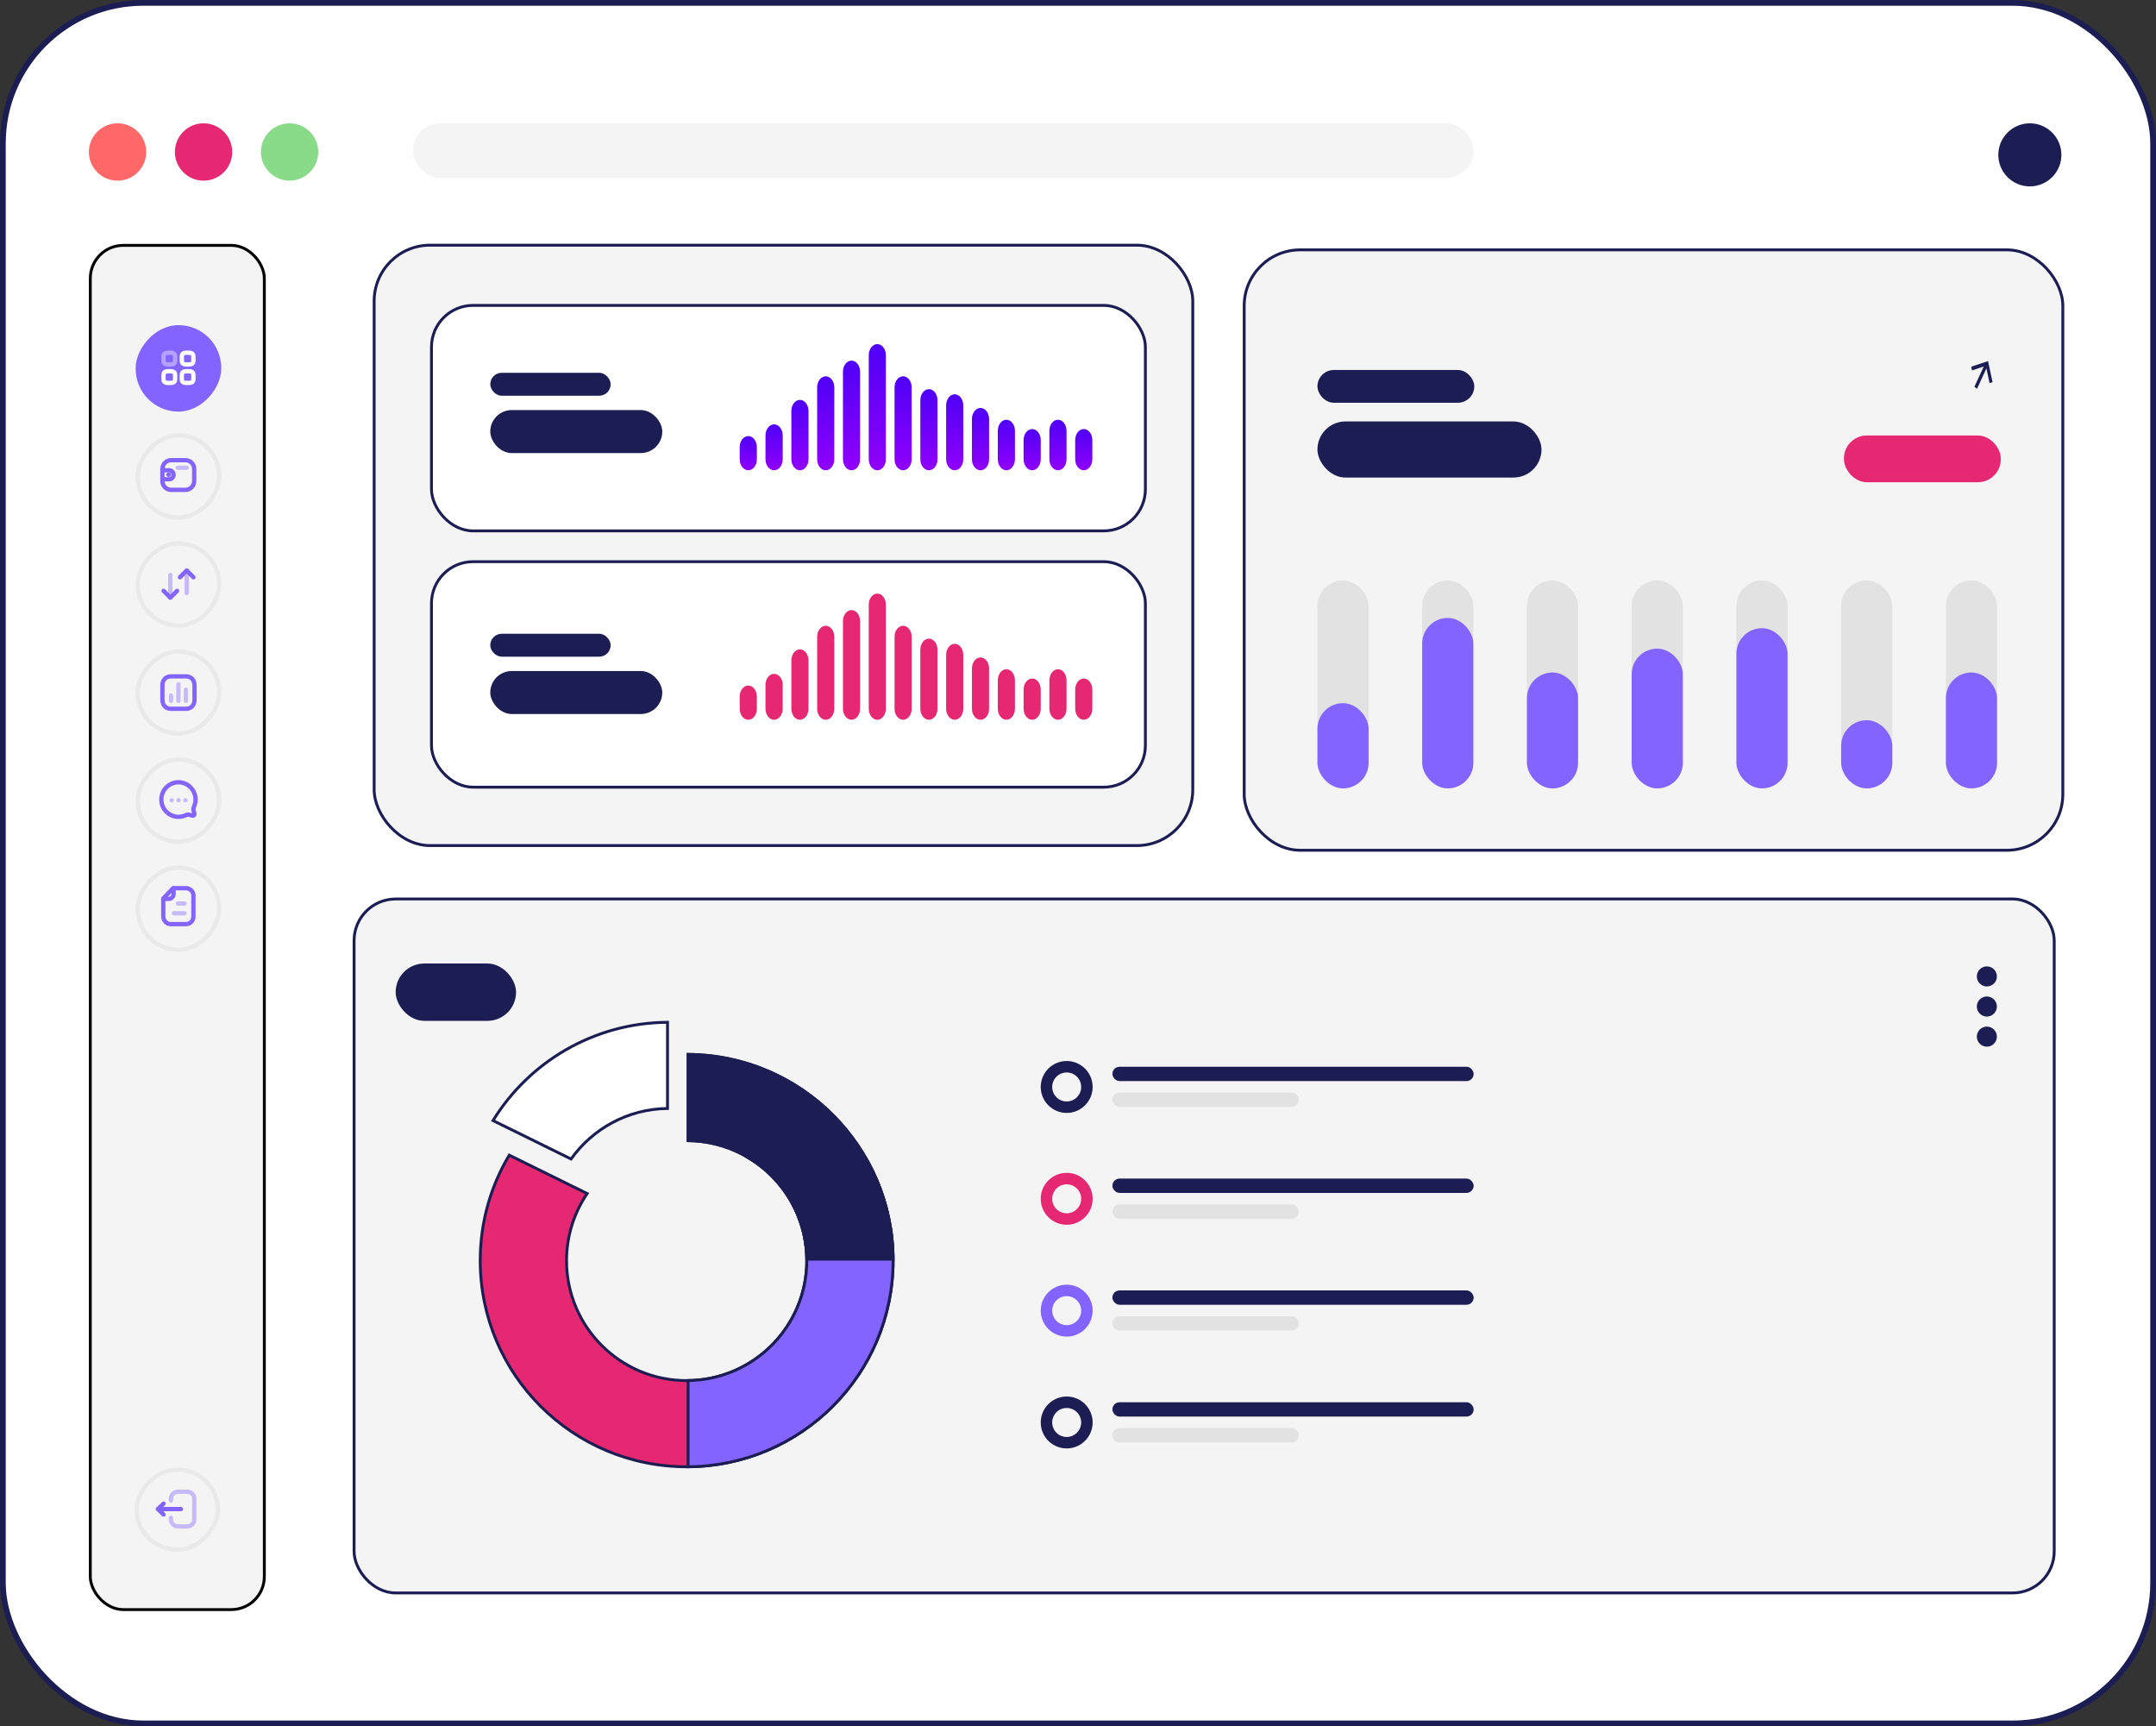 <svg width="752" height="602" viewBox="0 0 752 602" fill="none" xmlns="http://www.w3.org/2000/svg">
<rect x="0" y="0" width="752" height="602" fill="#333333" stroke="none"/>
<rect x="1" y="1.001" width="750" height="600" rx="49" fill="white" stroke="#1C1E53" stroke-width="2"/>
<rect x="123.5" y="313.501" width="593" height="242" rx="14.5" fill="#F4F4F4" stroke="#1C1E53"/>
<circle cx="372.053" cy="379.054" r="7.053" stroke="#1C1E53" stroke-width="4"/>
<rect x="388" y="372.001" width="126" height="5" rx="2.5" fill="#1C1E53"/>
<rect x="388" y="381.001" width="65" height="5" rx="2.5" fill="#E2E2E2"/>
<circle cx="372.053" cy="418.054" r="7.053" stroke="#E62872" stroke-width="4"/>
<rect x="388" y="411.001" width="126" height="5" rx="2.5" fill="#1C1E53"/>
<rect x="388" y="420.001" width="65" height="5" rx="2.5" fill="#E2E2E2"/>
<circle cx="372.053" cy="457.054" r="7.053" stroke="#8364FF" stroke-width="4"/>
<rect x="388" y="450.001" width="126" height="5" rx="2.5" fill="#1C1E53"/>
<rect x="388" y="459.001" width="65" height="5" rx="2.5" fill="#E2E2E2"/>
<circle cx="372.053" cy="496.054" r="7.053" stroke="#1C1E53" stroke-width="4"/>
<rect x="388" y="489.001" width="126" height="5" rx="2.5" fill="#1C1E53"/>
<rect x="388" y="498.001" width="65" height="5" rx="2.5" fill="#E2E2E2"/>
<g clip-path="url(#clip0_75_5313)">
<path d="M177.622 402.822L204.789 416.217C200.272 422.897 197.608 430.935 197.608 439.608C197.608 462.724 216.362 481.452 239.508 481.452C262.654 481.452 281.408 462.709 281.408 439.608C281.408 416.658 262.908 398.035 240.008 397.767V367.701C279.537 367.969 311.5 400.056 311.515 439.593C311.515 479.311 279.267 511.501 239.508 511.501C199.733 511.501 167.5 479.296 167.5 439.593C167.5 426.156 171.187 413.582 177.622 402.822Z" fill="#E62872" stroke="#1C1E53"/>
<path d="M232.826 386.554C218.932 386.717 206.693 393.644 199.184 404.173L171.961 390.766C184.552 370.345 207.09 356.678 232.826 356.503V386.554Z" fill="white" stroke="#1C1E53"/>
<path d="M261.334 403.896H301.987C308.036 414.411 311.5 426.597 311.5 439.593C311.5 479.145 279.537 511.231 240.008 511.5V481.433C262.923 481.166 281.408 462.527 281.408 439.593C281.408 424.475 273.36 411.25 261.334 403.896Z" fill="#8364FF" stroke="#1C1E53"/>
<path d="M240.008 397.767V367.701C279.37 367.968 311.23 399.785 311.514 439.108H281.405C281.139 416.389 262.742 398.033 240.008 397.767Z" fill="#1C1E53" stroke="#1C1E53"/>
</g>
<g clip-path="url(#clip1_75_5313)">
<path d="M693 344.001C694.925 344.001 696.5 342.426 696.5 340.501C696.5 338.576 694.925 337.001 693 337.001C691.075 337.001 689.5 338.576 689.5 340.501C689.5 342.426 691.075 344.001 693 344.001ZM693 347.501C691.075 347.501 689.5 349.076 689.5 351.001C689.5 352.926 691.075 354.501 693 354.501C694.925 354.501 696.5 352.926 696.5 351.001C696.5 349.076 694.925 347.501 693 347.501ZM693 358.001C691.075 358.001 689.5 359.576 689.5 361.501C689.5 363.426 691.075 365.001 693 365.001C694.925 365.001 696.5 363.426 696.5 361.501C696.5 359.576 694.925 358.001 693 358.001Z" fill="#1C1E53"/>
</g>
<rect x="138" y="336.001" width="42" height="20" rx="10" fill="#1C1E53"/>
<rect x="130.5" y="85.501" width="285.534" height="209.37" rx="19.5" fill="#F4F4F4" stroke="#1C1E53"/>
<rect x="374.29" y="201.377" width="17.498" height="72.51" rx="8.749" fill="#FBE1FF"/>
<rect x="374.29" y="233.471" width="17.498" height="40.416" rx="8.749" fill="#D94CE6"/>
<rect x="338.46" y="201.377" width="17.498" height="72.51" rx="8.749" fill="#FBE1FF"/>
<rect x="338.46" y="250.112" width="17.498" height="23.774" rx="8.749" fill="#D94CE6"/>
<rect x="302.631" y="201.377" width="17.498" height="72.51" rx="8.749" fill="#FBE1FF"/>
<rect x="302.631" y="218.019" width="17.498" height="55.869" rx="8.749" fill="#D94CE6"/>
<rect x="266.801" y="201.377" width="17.498" height="72.51" rx="8.749" fill="#FBE1FF"/>
<rect x="266.801" y="225.151" width="17.498" height="48.736" rx="8.749" fill="#D94CE6"/>
<rect x="230.972" y="201.377" width="17.498" height="72.51" rx="8.749" fill="#FBE1FF"/>
<rect x="230.972" y="233.471" width="17.498" height="40.416" rx="8.749" fill="#D94CE6"/>
<rect x="195.143" y="201.377" width="17.498" height="72.51" rx="8.749" fill="#FBE1FF"/>
<rect x="195.143" y="214.452" width="17.498" height="59.435" rx="8.749" fill="#D94CE6"/>
<rect x="159.313" y="201.377" width="17.498" height="72.51" rx="8.749" fill="#FBE1FF"/>
<rect x="159.313" y="244.169" width="17.498" height="29.717" rx="8.749" fill="#D94CE6"/>
<g clip-path="url(#clip2_75_5313)">
<path d="M386.308 134.883L385.275 135.229L384.175 130.108L380.912 137.184L379.984 136.513L383.246 129.437L379.157 130.814L378.878 129.511L384.738 127.546L386.308 134.883Z" fill="#05A402"/>
</g>
<rect x="433.966" y="87.132" width="285.534" height="209.37" rx="19.5" fill="#F4F4F4" stroke="#1C1E53"/>
<rect x="678.714" y="202.417" width="17.842" height="72.51" rx="8.921" fill="#E2E2E2"/>
<rect x="678.714" y="234.511" width="17.842" height="40.416" rx="8.921" fill="#8364FF"/>
<rect x="642.181" y="202.417" width="17.842" height="72.51" rx="8.921" fill="#E2E2E2"/>
<rect x="642.181" y="251.153" width="17.842" height="23.774" rx="8.921" fill="#8364FF"/>
<rect x="605.647" y="202.417" width="17.842" height="72.51" rx="8.921" fill="#E2E2E2"/>
<rect x="605.647" y="219.059" width="17.842" height="55.869" rx="8.921" fill="#8364FF"/>
<rect x="569.114" y="202.417" width="17.842" height="72.51" rx="8.921" fill="#E2E2E2"/>
<rect x="569.114" y="226.191" width="17.842" height="48.736" rx="8.921" fill="#8364FF"/>
<rect x="532.581" y="202.417" width="17.842" height="72.51" rx="8.921" fill="#E2E2E2"/>
<rect x="532.581" y="234.511" width="17.842" height="40.416" rx="8.921" fill="#8364FF"/>
<rect x="496.047" y="202.417" width="17.842" height="72.51" rx="8.921" fill="#E2E2E2"/>
<rect x="496.047" y="215.492" width="17.842" height="59.435" rx="8.921" fill="#8364FF"/>
<rect x="459.514" y="202.417" width="17.842" height="72.51" rx="8.921" fill="#E2E2E2"/>
<rect x="459.514" y="245.209" width="17.842" height="29.717" rx="8.921" fill="#8364FF"/>
<g clip-path="url(#clip3_75_5313)">
<path d="M694.984 133.251L693.951 133.598L692.851 128.477L689.588 135.553L688.659 134.882L691.922 127.806L687.832 129.183L687.554 127.88L693.413 125.914L694.984 133.251Z" fill="#1C1E53"/>
</g>
<rect x="153.444" y="143.709" width="78.146" height="19.569" rx="9.785" fill="#E2E2E2"/>
<rect x="459.514" y="146.97" width="78.146" height="19.569" rx="9.785" fill="#1C1E53"/>
<rect x="153.444" y="125.771" width="54.702" height="13.046" rx="6.523" fill="#E2E2E2"/>
<rect x="459.514" y="129.033" width="54.702" height="11.415" rx="5.708" fill="#1C1E53"/>
<rect x="337.086" y="150.232" width="54.702" height="16.308" rx="8" fill="#E62872"/>
<rect x="643.157" y="151.863" width="54.702" height="16.308" rx="8" fill="#E62872"/>
<rect x="150.5" y="106.501" width="249" height="78.631" rx="14.5" fill="white" stroke="#1C1E53"/>
<rect x="171" y="143.001" width="60" height="15" rx="7.5" fill="#1C1E53"/>
<rect x="171" y="130.001" width="42" height="8" rx="4" fill="#1C1E53"/>
<g clip-path="url(#clip4_75_5313)">
<path d="M260.991 164.001C259.34 164.001 258 162.27 258 160.136V155.931C258 153.798 259.34 152.066 260.991 152.066C262.642 152.066 263.982 153.798 263.982 155.931V160.136C264.006 162.27 262.666 164.001 260.991 164.001Z" fill="url(#paint0_linear_75_5313)"/>
<path d="M269.989 164.001C268.338 164.001 266.998 162.27 266.998 160.136V151.85C266.998 149.716 268.338 147.985 269.989 147.985C271.64 147.985 273.004 149.685 273.004 151.85V160.136C273.004 162.27 271.664 164.001 269.989 164.001Z" fill="url(#paint1_linear_75_5313)"/>
<path d="M279.011 164.002C277.36 164.002 276.02 162.27 276.02 160.136V143.316C276.02 141.182 277.36 139.451 279.011 139.451C280.662 139.451 282.002 141.182 282.002 143.316V160.136C282.002 162.27 280.662 164.002 279.011 164.002Z" fill="url(#paint2_linear_75_5313)"/>
<path d="M288.008 164.001C286.357 164.001 285.017 162.27 285.017 160.136V135.091C285.017 132.957 286.357 131.226 288.008 131.226C289.659 131.226 290.999 132.957 290.999 135.091V160.136C290.999 162.27 289.659 164.001 288.008 164.001Z" fill="url(#paint3_linear_75_5313)"/>
<path d="M297.006 164.001C295.355 164.001 294.015 162.27 294.015 160.136V129.618C294.015 127.484 295.355 125.753 297.006 125.753C298.657 125.753 299.997 127.484 299.997 129.618V160.136C299.997 162.27 298.657 164.001 297.006 164.001Z" fill="url(#paint4_linear_75_5313)"/>
<path d="M306.004 164.001C304.353 164.001 303.013 162.27 303.013 160.136V123.867C303.013 121.733 304.353 120.001 306.004 120.001C307.655 120.001 308.995 121.733 308.995 123.867V160.105C308.995 162.27 307.655 164.001 306.004 164.001Z" fill="url(#paint5_linear_75_5313)"/>
<path d="M315.001 164.001C313.35 164.001 312.01 162.27 312.01 160.136V135.091C312.01 132.957 313.35 131.226 315.001 131.226C316.652 131.226 317.992 132.957 317.992 135.091V160.136C317.992 162.27 316.652 164.001 315.001 164.001Z" fill="url(#paint6_linear_75_5313)"/>
<path d="M323.999 164.001C322.348 164.001 321.008 162.27 321.008 160.136V139.574C321.008 137.441 322.348 135.709 323.999 135.709C325.65 135.709 326.99 137.441 326.99 139.574V160.136C327.014 162.27 325.65 164.001 323.999 164.001Z" fill="url(#paint7_linear_75_5313)"/>
<path d="M332.996 164.002C331.345 164.002 330.005 162.27 330.005 160.136V141.368C330.005 139.234 331.345 137.503 332.996 137.503C334.647 137.503 335.987 139.234 335.987 141.368V160.136C336.011 162.27 334.671 164.002 332.996 164.002Z" fill="url(#paint8_linear_75_5313)"/>
<path d="M341.994 164.001C340.343 164.001 339.003 162.27 339.003 160.136V146.129C339.003 143.996 340.343 142.264 341.994 142.264C343.645 142.264 344.985 143.996 344.985 146.129V160.136C345.009 162.27 343.669 164.001 341.994 164.001Z" fill="url(#paint9_linear_75_5313)"/>
<path d="M351.016 164.001C349.364 164.001 348.024 162.27 348.024 160.136V150.242C348.024 148.108 349.364 146.377 351.016 146.377C352.667 146.377 354.007 148.108 354.007 150.242V160.136C354.007 162.27 352.667 164.001 351.016 164.001Z" fill="url(#paint10_linear_75_5313)"/>
<path d="M360.014 164.001C358.363 164.001 357.022 162.27 357.022 160.136V153.488C357.022 151.355 358.363 149.623 360.014 149.623C361.665 149.623 363.005 151.355 363.005 153.488V160.136C363.005 162.27 361.665 164.001 360.014 164.001Z" fill="url(#paint11_linear_75_5313)"/>
<path d="M378.009 164.001C376.358 164.001 375.018 162.27 375.018 160.136V153.488C375.018 151.355 376.358 149.623 378.009 149.623C379.66 149.623 381 151.355 381 153.488V160.136C381 162.27 379.66 164.001 378.009 164.001Z" fill="url(#paint12_linear_75_5313)"/>
<path d="M369.011 164.001C367.36 164.001 366.02 162.27 366.02 160.136V150.242C366.02 148.108 367.36 146.377 369.011 146.377C370.662 146.377 372.002 148.108 372.002 150.242V160.136C372.002 162.27 370.662 164.001 369.011 164.001Z" fill="url(#paint13_linear_75_5313)"/>
</g>
<rect x="150.5" y="195.871" width="249" height="78.631" rx="14.5" fill="white" stroke="#1C1E53"/>
<rect x="171" y="234.001" width="60" height="15" rx="7.5" fill="#1C1E53"/>
<rect x="171" y="221.001" width="42" height="8" rx="4" fill="#1C1E53"/>
<g clip-path="url(#clip5_75_5313)">
<path d="M260.991 251.001C259.34 251.001 258 249.27 258 247.136V242.931C258 240.798 259.34 239.066 260.991 239.066C262.642 239.066 263.982 240.798 263.982 242.931V247.136C264.006 249.27 262.666 251.001 260.991 251.001Z" fill="#E62872"/>
<path d="M269.989 251.001C268.338 251.001 266.998 249.27 266.998 247.136V238.85C266.998 236.716 268.338 234.984 269.989 234.984C271.64 234.984 273.004 236.685 273.004 238.85V247.136C273.004 249.27 271.664 251.001 269.989 251.001Z" fill="#E62872"/>
<path d="M279.011 251.001C277.36 251.001 276.02 249.27 276.02 247.136V230.316C276.02 228.182 277.36 226.45 279.011 226.45C280.662 226.45 282.002 228.182 282.002 230.316V247.136C282.002 249.27 280.662 251.001 279.011 251.001Z" fill="#E62872"/>
<path d="M288.008 251.001C286.357 251.001 285.017 249.27 285.017 247.136V222.091C285.017 219.957 286.357 218.226 288.008 218.226C289.659 218.226 290.999 219.957 290.999 222.091V247.136C290.999 249.27 289.659 251.001 288.008 251.001Z" fill="#E62872"/>
<path d="M297.006 251.001C295.355 251.001 294.015 249.27 294.015 247.136V216.618C294.015 214.484 295.355 212.753 297.006 212.753C298.657 212.753 299.997 214.484 299.997 216.618V247.136C299.997 249.27 298.657 251.001 297.006 251.001Z" fill="#E62872"/>
<path d="M306.004 251.001C304.353 251.001 303.013 249.27 303.013 247.136V210.866C303.013 208.733 304.353 207.001 306.004 207.001C307.655 207.001 308.995 208.733 308.995 210.866V247.105C308.995 249.27 307.655 251.001 306.004 251.001Z" fill="#E62872"/>
<path d="M315.001 251.001C313.35 251.001 312.01 249.27 312.01 247.136V222.091C312.01 219.957 313.35 218.226 315.001 218.226C316.652 218.226 317.992 219.957 317.992 222.091V247.136C317.992 249.27 316.652 251.001 315.001 251.001Z" fill="#E62872"/>
<path d="M323.999 251.001C322.348 251.001 321.008 249.27 321.008 247.136V226.574C321.008 224.441 322.348 222.709 323.999 222.709C325.65 222.709 326.99 224.441 326.99 226.574V247.136C327.014 249.27 325.65 251.001 323.999 251.001Z" fill="#E62872"/>
<path d="M332.996 251.001C331.345 251.001 330.005 249.27 330.005 247.136V228.368C330.005 226.234 331.345 224.502 332.996 224.502C334.647 224.502 335.987 226.234 335.987 228.368V247.136C336.011 249.27 334.671 251.001 332.996 251.001Z" fill="#E62872"/>
<path d="M341.994 251.001C340.343 251.001 339.003 249.27 339.003 247.136V233.129C339.003 230.996 340.343 229.264 341.994 229.264C343.645 229.264 344.985 230.996 344.985 233.129V247.136C345.009 249.27 343.669 251.001 341.994 251.001Z" fill="#E62872"/>
<path d="M351.016 251.001C349.364 251.001 348.024 249.27 348.024 247.136V237.242C348.024 235.108 349.364 233.377 351.016 233.377C352.667 233.377 354.007 235.108 354.007 237.242V247.136C354.007 249.27 352.667 251.001 351.016 251.001Z" fill="#E62872"/>
<path d="M360.014 251.001C358.363 251.001 357.022 249.27 357.022 247.136V240.488C357.022 238.355 358.363 236.623 360.014 236.623C361.665 236.623 363.005 238.355 363.005 240.488V247.136C363.005 249.27 361.665 251.001 360.014 251.001Z" fill="#E62872"/>
<path d="M378.009 251.001C376.358 251.001 375.018 249.27 375.018 247.136V240.488C375.018 238.355 376.358 236.623 378.009 236.623C379.66 236.623 381 238.355 381 240.488V247.136C381 249.27 379.66 251.001 378.009 251.001Z" fill="#E62872"/>
<path d="M369.011 251.001C367.36 251.001 366.02 249.27 366.02 247.136V237.242C366.02 235.108 367.36 233.377 369.011 233.377C370.662 233.377 372.002 235.108 372.002 237.242V247.136C372.002 249.27 370.662 251.001 369.011 251.001Z" fill="#E62872"/>
</g>
<rect x="31.5" y="85.566" width="60.696" height="475.739" rx="11.5" fill="#F4F4F4" stroke="black"/>
<rect x="-0.75" y="0.75" width="28.353" height="27.832" rx="13.916" transform="matrix(-1 0 0 1 75.244 511.772)" stroke="#E9E9E9" stroke-width="1.5"/>
<path opacity="0.4" d="M59.618 523.228V522.619C59.618 521.289 60.715 520.211 62.068 520.211H65.31C66.663 520.211 67.76 521.289 67.76 522.619V529.891C67.76 531.22 66.663 532.298 65.31 532.298H62.062C60.712 532.298 59.618 531.224 59.618 529.898V529.282" stroke="#8364FF" stroke-width="1.5" stroke-linecap="round" stroke-linejoin="round"/>
<path d="M55.1 526.254H63.107" stroke="#8364FF" stroke-width="1.5" stroke-linecap="round" stroke-linejoin="round"/>
<path d="M57.048 524.35L55.101 526.254L57.048 528.16" stroke="#8364FF" stroke-width="1.5" stroke-linecap="round" stroke-linejoin="round"/>
<rect x="-0.75" y="0.75" width="28.353" height="28.648" rx="14.176" transform="matrix(-1 0 0 1 75.67 301.814)" stroke="#E9E9E9" stroke-width="1.5"/>
<path fill-rule="evenodd" clip-rule="evenodd" d="M60.378 309.736H64.876C66.268 309.736 67.468 310.875 67.468 312.281V319.596C67.468 321.081 66.346 322.266 64.876 322.266H59.475C58.082 322.266 56.954 321.003 56.954 319.596V313.338L60.378 309.736Z" stroke="#8364FF" stroke-width="1.5" stroke-linecap="round" stroke-linejoin="round"/>
<path d="M60.556 309.727V311.713C60.556 312.683 59.779 313.469 58.82 313.471C57.929 313.474 57.019 313.474 56.957 313.47" stroke="#8364FF" stroke-width="1.5" stroke-linecap="round" stroke-linejoin="round"/>
<path opacity="0.4" d="M60.684 318.472H64.333" stroke="#8364FF" stroke-width="1.5" stroke-linecap="round" stroke-linejoin="round"/>
<path opacity="0.4" d="M62.064 315.091H64.333" stroke="#8364FF" stroke-width="1.5" stroke-linecap="round" stroke-linejoin="round"/>
<rect x="-0.75" y="0.75" width="28.353" height="28.648" rx="14.176" transform="matrix(-1 0 0 1 75.67 264.128)" stroke="#E9E9E9" stroke-width="1.5"/>
<path fill-rule="evenodd" clip-rule="evenodd" d="M58.022 283.088C59.847 284.931 62.548 285.329 64.76 284.296C65.086 284.164 65.354 284.056 65.608 284.056C66.317 284.061 67.199 284.755 67.657 284.292C68.115 283.829 67.428 282.938 67.428 282.218C67.428 281.961 67.53 281.695 67.661 281.365C68.684 279.132 68.29 276.403 66.465 274.56C64.135 272.207 60.351 272.207 58.022 274.56C55.688 276.917 55.693 280.735 58.022 283.088Z" stroke="#8364FF" stroke-width="1.5" stroke-linecap="round" stroke-linejoin="round"/>
<path opacity="0.4" d="M59.892 279.074H59.885" stroke="#8364FF" stroke-width="1.5" stroke-linecap="round" stroke-linejoin="round"/>
<path opacity="0.4" d="M62.286 279.074H62.279" stroke="#8364FF" stroke-width="1.5" stroke-linecap="round" stroke-linejoin="round"/>
<path opacity="0.4" d="M64.679 279.074H64.672" stroke="#8364FF" stroke-width="1.5" stroke-linecap="round" stroke-linejoin="round"/>
<rect x="-0.75" y="0.75" width="28.353" height="28.648" rx="14.176" transform="matrix(-1 0 0 1 75.67 226.444)" stroke="#E9E9E9" stroke-width="1.5"/>
<path opacity="0.4" d="M64.835 240.502V244.38" stroke="#8364FF" stroke-width="1.5" stroke-linecap="round" stroke-linejoin="round"/>
<path opacity="0.4" d="M62.222 238.647V244.38" stroke="#8364FF" stroke-width="1.5" stroke-linecap="round" stroke-linejoin="round"/>
<path opacity="0.4" d="M59.653 242.551V244.379" stroke="#8364FF" stroke-width="1.5" stroke-linecap="round" stroke-linejoin="round"/>
<path fill-rule="evenodd" clip-rule="evenodd" d="M59.621 235.866H64.866C66.695 235.866 67.841 237.173 67.841 239.023V244.014C67.841 245.864 66.7 247.171 64.866 247.171H59.621C57.787 247.171 56.646 245.864 56.646 244.014V239.023C56.646 237.173 57.787 235.866 59.621 235.866Z" stroke="#8364FF" stroke-width="1.5" stroke-linecap="round" stroke-linejoin="round"/>
<rect x="-0.75" y="0.75" width="28.353" height="28.648" rx="14.176" transform="matrix(-1 0 0 1 75.67 188.758)" stroke="#E9E9E9" stroke-width="1.5"/>
<path opacity="0.4" d="M59.408 208.424V200.511" stroke="#8364FF" stroke-width="1.5" stroke-linecap="round" stroke-linejoin="round"/>
<path d="M57.061 206.044L59.408 208.425L61.754 206.044" stroke="#8364FF" stroke-width="1.5" stroke-linecap="round" stroke-linejoin="round"/>
<path opacity="0.4" d="M65.121 198.934V206.848" stroke="#8364FF" stroke-width="1.5" stroke-linecap="round" stroke-linejoin="round"/>
<path d="M67.468 201.314L65.121 198.934L62.775 201.314" stroke="#8364FF" stroke-width="1.5" stroke-linecap="round" stroke-linejoin="round"/>
<rect x="-0.75" y="0.75" width="28.353" height="28.648" rx="14.176" transform="matrix(-1 0 0 1 75.67 151.073)" stroke="#E9E9E9" stroke-width="1.5"/>
<path d="M56.646 167.145H58.992C59.853 167.144 60.552 166.44 60.552 165.57C60.552 164.7 59.853 163.995 58.992 163.995H56.646" stroke="#8364FF" stroke-width="1.5" stroke-linecap="round" stroke-linejoin="round"/>
<path d="M58.727 165.534H58.908" stroke="#8364FF" stroke-width="1.5" stroke-linecap="round" stroke-linejoin="round"/>
<path fill-rule="evenodd" clip-rule="evenodd" d="M64.696 160.475H59.687C58.008 160.475 56.646 161.85 56.646 163.547V167.747C56.646 169.443 58.008 170.818 59.687 170.818H64.696C66.376 170.818 67.737 169.443 67.737 167.747V163.547C67.737 161.85 66.376 160.475 64.696 160.475Z" stroke="#8364FF" stroke-width="1.5" stroke-linecap="round" stroke-linejoin="round"/>
<path opacity="0.4" d="M65.109 163.131H61.98" stroke="#8364FF" stroke-width="1.5" stroke-linecap="round" stroke-linejoin="round"/>
<rect width="29.853" height="30.148" rx="14.926" transform="matrix(-1 0 0 1 77.17 113.387)" fill="#8364FF"/>
<path fill-rule="evenodd" clip-rule="evenodd" d="M67.468 125.048C67.468 123.509 67.451 122.996 65.436 122.996C63.421 122.996 63.404 123.509 63.404 125.048C63.404 126.587 63.398 127.1 65.436 127.1C67.474 127.1 67.468 126.587 67.468 125.048Z" stroke="white" stroke-width="1.5" stroke-linecap="round" stroke-linejoin="round"/>
<path opacity="0.4" fill-rule="evenodd" clip-rule="evenodd" d="M61.083 125.048C61.083 123.509 61.066 122.996 59.051 122.996C57.036 122.996 57.019 123.509 57.019 125.048C57.019 126.587 57.013 127.1 59.051 127.1C61.089 127.1 61.083 126.587 61.083 125.048Z" stroke="white" stroke-width="1.5" stroke-linecap="round" stroke-linejoin="round"/>
<path fill-rule="evenodd" clip-rule="evenodd" d="M67.468 131.496C67.468 129.957 67.451 129.444 65.436 129.444C63.421 129.444 63.404 129.957 63.404 131.496C63.404 133.035 63.398 133.548 65.436 133.548C67.474 133.548 67.468 133.035 67.468 131.496Z" stroke="white" stroke-width="1.5" stroke-linecap="round" stroke-linejoin="round"/>
<path fill-rule="evenodd" clip-rule="evenodd" d="M61.083 131.496C61.083 129.957 61.066 129.444 59.051 129.444C57.036 129.444 57.019 129.957 57.019 131.496C57.019 133.035 57.013 133.548 59.051 133.548C61.089 133.548 61.083 133.035 61.083 131.496Z" stroke="white" stroke-width="1.5" stroke-linecap="round" stroke-linejoin="round"/>
<circle cx="41" cy="53.002" r="10" fill="#FF6868"/>
<circle cx="71" cy="53.002" r="10" fill="#E62872"/>
<circle cx="101" cy="53.002" r="10" fill="#8ADB89"/>
<circle cx="708" cy="54.002" r="11" fill="#1C1E53"/>
<rect x="144" y="43.002" width="370" height="19" rx="9.5" fill="#F4F4F4"/>
<defs>
<linearGradient id="paint0_linear_75_5313" x1="260.986" y1="164.006" x2="260.986" y2="152.055" gradientUnits="userSpaceOnUse">
<stop stop-color="#9000F9"/>
<stop offset="1" stop-color="#4F00F8"/>
</linearGradient>
<linearGradient id="paint1_linear_75_5313" x1="269.996" y1="164.008" x2="269.996" y2="147.97" gradientUnits="userSpaceOnUse">
<stop stop-color="#9000F9"/>
<stop offset="1" stop-color="#4F00F8"/>
</linearGradient>
<linearGradient id="paint2_linear_75_5313" x1="279.006" y1="164.012" x2="279.006" y2="139.428" gradientUnits="userSpaceOnUse">
<stop stop-color="#9000F9"/>
<stop offset="1" stop-color="#4F00F8"/>
</linearGradient>
<linearGradient id="paint3_linear_75_5313" x1="288.003" y1="164.015" x2="288.003" y2="131.196" gradientUnits="userSpaceOnUse">
<stop stop-color="#9000F9"/>
<stop offset="1" stop-color="#4F00F8"/>
</linearGradient>
<linearGradient id="paint4_linear_75_5313" x1="297.001" y1="164.018" x2="297.001" y2="125.718" gradientUnits="userSpaceOnUse">
<stop stop-color="#9000F9"/>
<stop offset="1" stop-color="#4F00F8"/>
</linearGradient>
<linearGradient id="paint5_linear_75_5313" x1="305.999" y1="164.02" x2="305.999" y2="119.961" gradientUnits="userSpaceOnUse">
<stop stop-color="#9000F9"/>
<stop offset="1" stop-color="#4F00F8"/>
</linearGradient>
<linearGradient id="paint6_linear_75_5313" x1="314.996" y1="164.015" x2="314.996" y2="131.196" gradientUnits="userSpaceOnUse">
<stop stop-color="#9000F9"/>
<stop offset="1" stop-color="#4F00F8"/>
</linearGradient>
<linearGradient id="paint7_linear_75_5313" x1="323.994" y1="164.013" x2="323.994" y2="135.683" gradientUnits="userSpaceOnUse">
<stop stop-color="#9000F9"/>
<stop offset="1" stop-color="#4F00F8"/>
</linearGradient>
<linearGradient id="paint8_linear_75_5313" x1="332.991" y1="164.013" x2="332.991" y2="137.478" gradientUnits="userSpaceOnUse">
<stop stop-color="#9000F9"/>
<stop offset="1" stop-color="#4F00F8"/>
</linearGradient>
<linearGradient id="paint9_linear_75_5313" x1="341.989" y1="164.011" x2="341.989" y2="142.244" gradientUnits="userSpaceOnUse">
<stop stop-color="#9000F9"/>
<stop offset="1" stop-color="#4F00F8"/>
</linearGradient>
<linearGradient id="paint10_linear_75_5313" x1="351.011" y1="164.009" x2="351.011" y2="146.361" gradientUnits="userSpaceOnUse">
<stop stop-color="#9000F9"/>
<stop offset="1" stop-color="#4F00F8"/>
</linearGradient>
<linearGradient id="paint11_linear_75_5313" x1="360.009" y1="164.007" x2="360.009" y2="149.61" gradientUnits="userSpaceOnUse">
<stop stop-color="#9000F9"/>
<stop offset="1" stop-color="#4F00F8"/>
</linearGradient>
<linearGradient id="paint12_linear_75_5313" x1="378.004" y1="164.007" x2="378.004" y2="149.61" gradientUnits="userSpaceOnUse">
<stop stop-color="#9000F9"/>
<stop offset="1" stop-color="#4F00F8"/>
</linearGradient>
<linearGradient id="paint13_linear_75_5313" x1="369.006" y1="164.009" x2="369.006" y2="146.361" gradientUnits="userSpaceOnUse">
<stop stop-color="#9000F9"/>
<stop offset="1" stop-color="#4F00F8"/>
</linearGradient>
<clipPath id="clip0_75_5313">
<rect width="145" height="156" fill="white" transform="translate(167 356.001)"/>
</clipPath>
<clipPath id="clip1_75_5313">
<rect width="42" height="42" fill="white" transform="translate(672 330.001)"/>
</clipPath>
<clipPath id="clip2_75_5313">
<rect width="12.869" height="16.113" rx="6.435" transform="matrix(1 0 0 -1 376.159 140.254)" fill="white"/>
</clipPath>
<clipPath id="clip3_75_5313">
<rect width="12.869" height="16.113" rx="6.435" transform="matrix(1 0 0 -1 684.834 138.622)" fill="white"/>
</clipPath>
<clipPath id="clip4_75_5313">
<rect width="123" height="44" fill="white" transform="translate(258 120.001)"/>
</clipPath>
<clipPath id="clip5_75_5313">
<rect width="123" height="44" fill="white" transform="translate(258 207.001)"/>
</clipPath>
</defs>
</svg>

